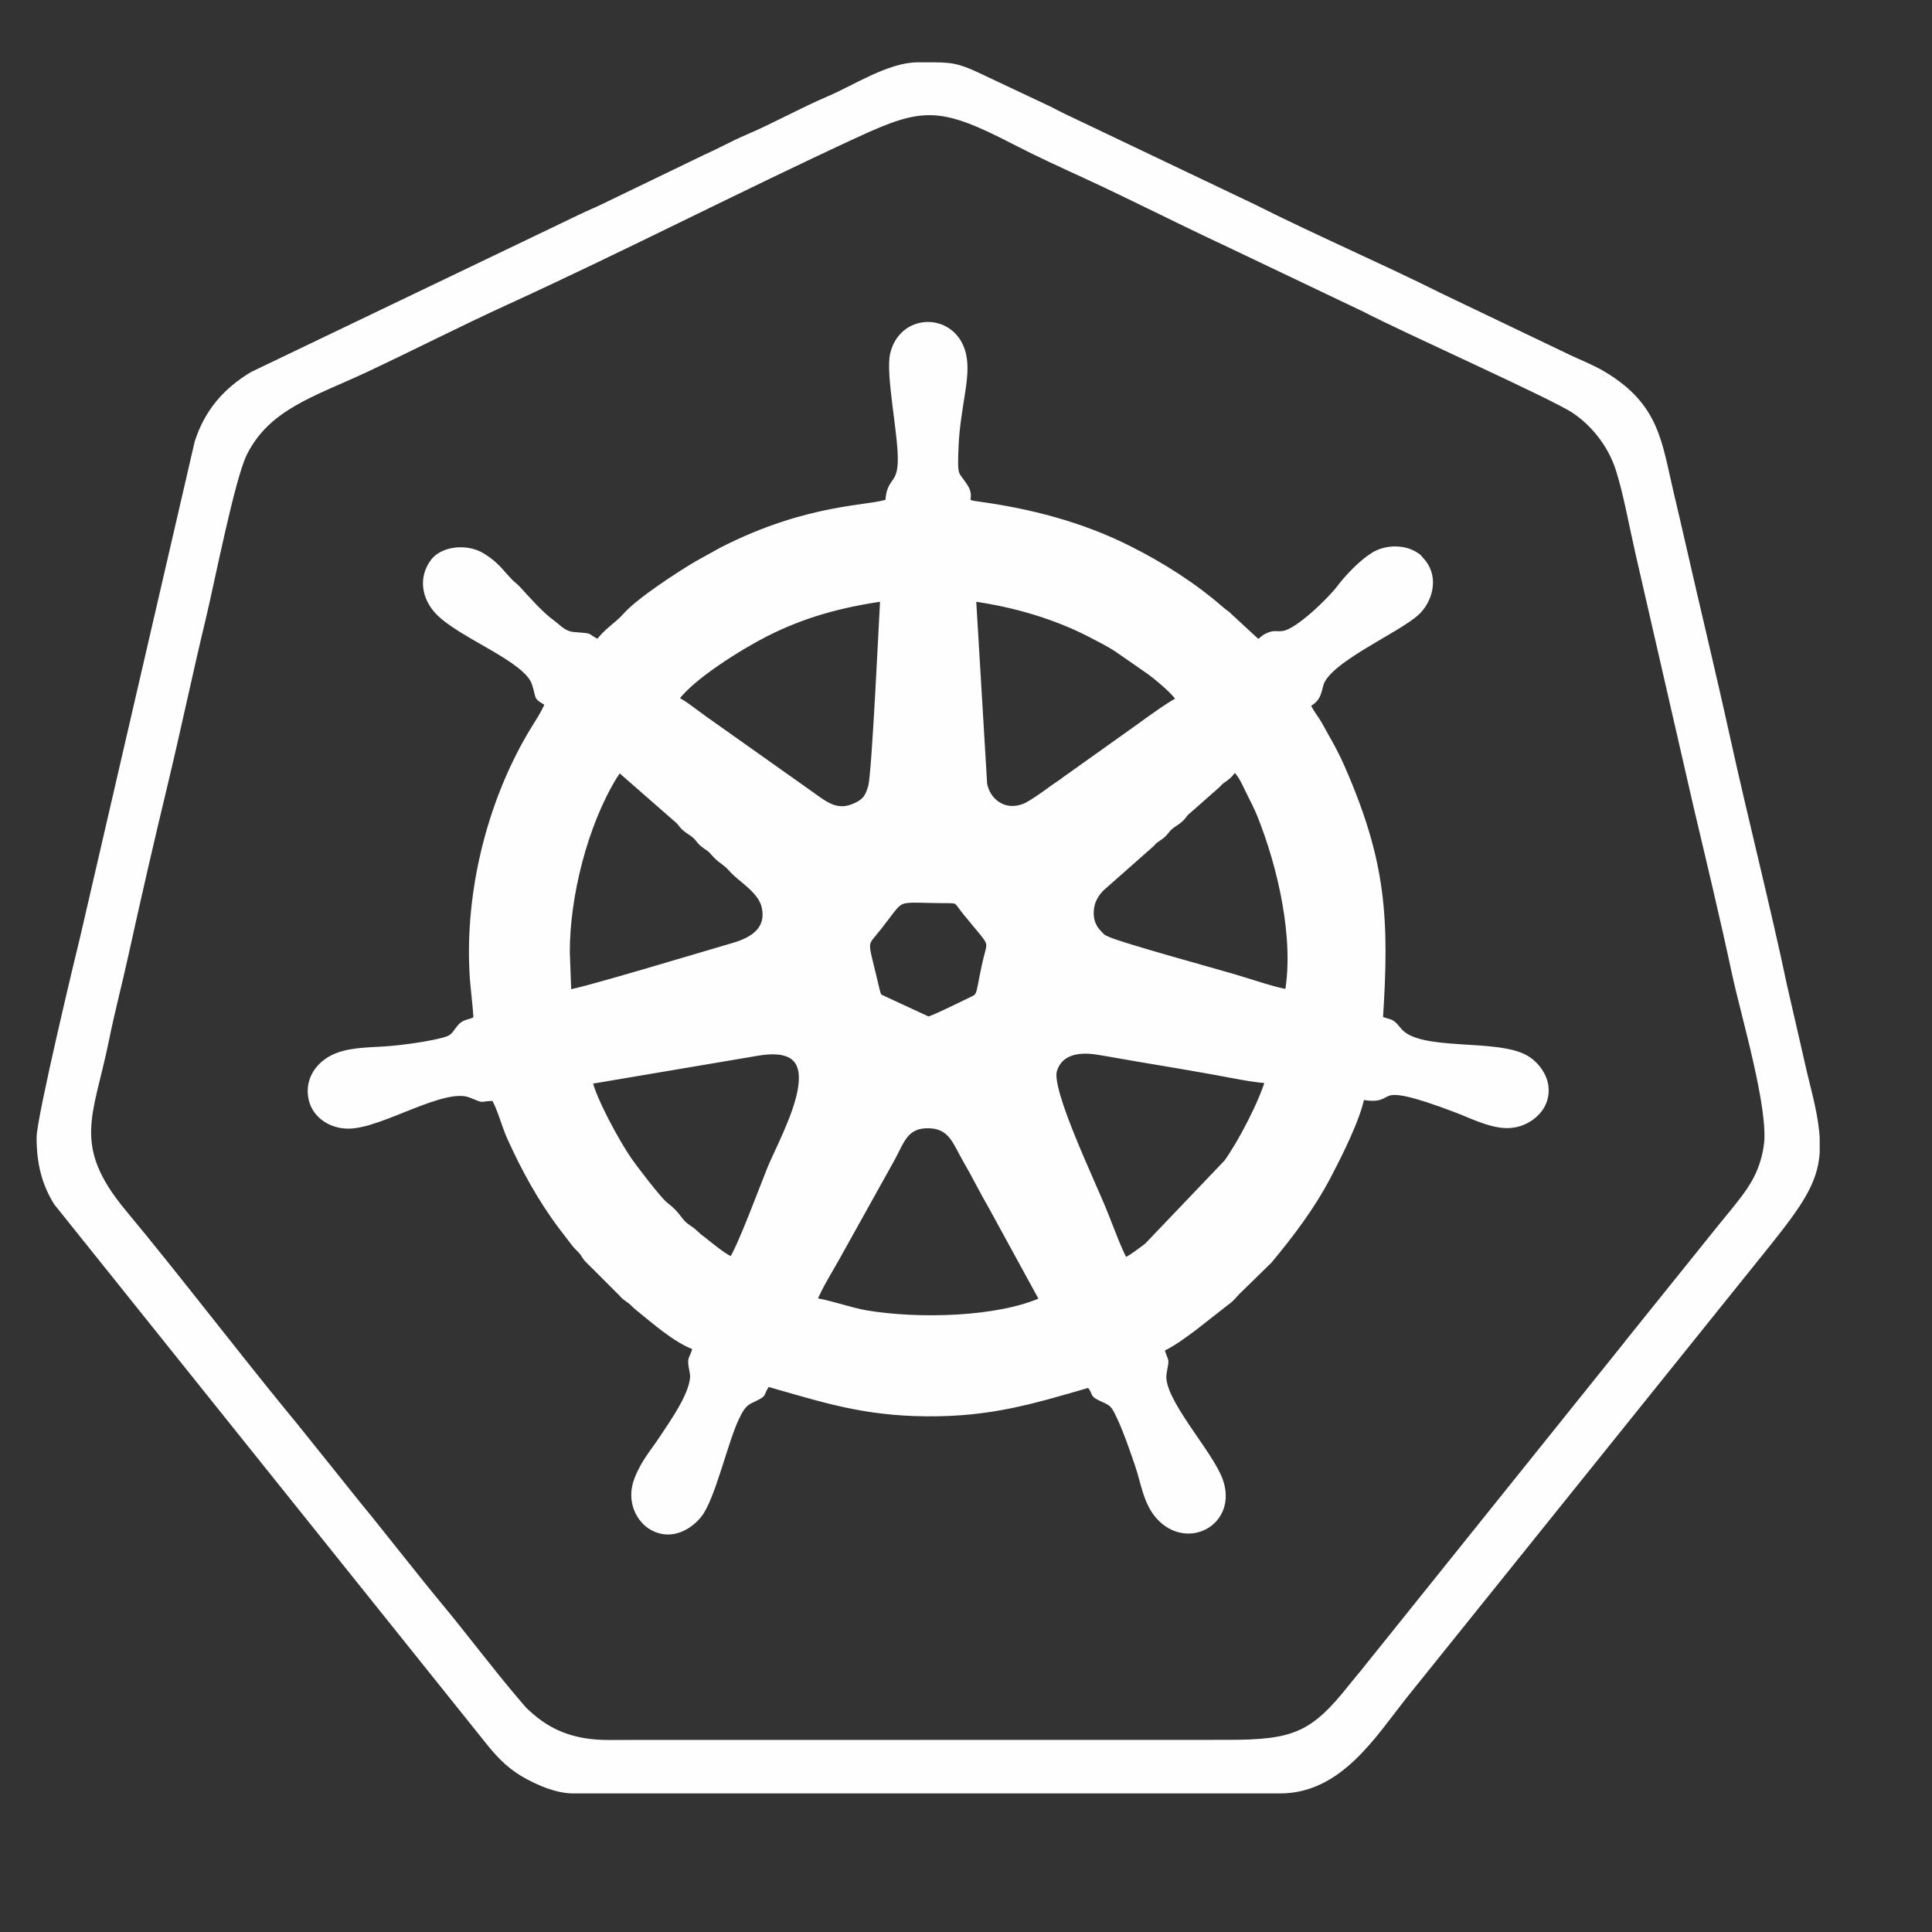 <?xml version="1.0" encoding="UTF-8"?>
<!DOCTYPE svg PUBLIC "-//W3C//DTD SVG 1.1//EN" "http://www.w3.org/Graphics/SVG/1.1/DTD/svg11.dtd">
<!-- Creator: CorelDRAW -->
<svg xmlns="http://www.w3.org/2000/svg" xml:space="preserve" width="42.333mm" height="42.333mm" version="1.1" shape-rendering="geometricPrecision" text-rendering="geometricPrecision" image-rendering="optimizeQuality" fill-rule="evenodd" clip-rule="evenodd"
viewBox="0 0 4233320 4233320"
 xmlns:xlink="http://www.w3.org/1999/xlink"
 xmlns:xodm="http://www.corel.com/coreldraw/odm/2003">
 <rect x="0" y="0" width="4233320" height="4233320" fill="#333333" stroke="none"/>
 <g id="Camada_x0020_1">
  <path fill="#FEFEFE" stroke="#FEFEFE" stroke-width="16930" stroke-miterlimit="22.926" d="M1780430 2851930c11390,-31180 42370,-79880 58240,-109400l114120 -204890c20870,-38110 29520,-76000 84300,-73840 50030,1980 59540,40770 81250,77660 19310,32850 36660,68800 56650,102950l112190 205170c-98790,45380 -275140,49130 -389480,30000 -34600,-5780 -89530,-25360 -117270,-27650zm683140 -86600c-15270,-28790 -31500,-73370 -43840,-104320 -28400,-71260 -125510,-271190 -112140,-315870 11930,-39910 50830,-50080 97490,-42550 41480,6680 82360,14500 123690,21160 42720,6900 84870,14450 127100,21830 31000,5410 97840,19770 125710,19480 -13950,50510 -61750,141720 -91910,183280l-174590 182880c-13290,10030 -36710,28460 -51510,34110zm-803730 -460470c185430,-31330 59450,183300 29410,257160 -16380,40290 -65630,173810 -84820,201010 -18590,-6350 -51290,-34440 -67380,-46940 -7610,-5900 -4900,-3120 -12480,-10360 -10970,-10460 -12600,-9750 -23600,-18300 -16520,-12850 -14970,-23110 -44990,-46190 -14150,-10870 -69380,-83430 -79910,-98830 -26320,-38450 -77680,-131730 -87030,-174890l370800 -62660zm419460 -334320c22650,0 18910,3610 38580,27880 65000,80180 55430,54560 41720,118230 -16410,76190 -6320,64380 -43730,82560 -10690,5200 -74800,36900 -82210,36930l-104800 -48560c-7460,-5630 -3070,-110 -7220,-8770 -60,-130 -3320,-12120 -3340,-12250 -26250,-114220 -30100,-90730 5910,-136410 58340,-74000 29110,-59610 155090,-59610zm-839220 115780c-150,-122520 38790,-279240 103690,-385660 940,-1540 5150,-7910 6060,-9100l3620 -4330c400,-470 1710,-790 2010,-2100 290,-1310 1310,-1430 2040,-2070l125930 110160c10370,8240 9070,11060 18360,19500 7660,6980 14130,9200 22000,16180 9870,8750 8990,12410 20520,21060 10600,7950 12240,7350 20820,17330 15900,18480 24780,18650 39820,36090 18650,21620 65180,46430 72720,84430 10320,52060 -28880,74610 -70570,86640 -62450,18030 -339490,101970 -363650,102990l-3370 -91120zm1583370 90350c-29330,-3930 -90810,-25270 -123160,-34660 -47320,-13720 -242420,-67410 -272590,-80870 -14730,-6560 -11990,-5270 -22280,-16070 -13550,-14230 -19780,-32450 -16540,-56000 3190,-23100 18210,-40800 29630,-49820l102870 -90850c8970,-10450 10090,-9020 20920,-17230 11130,-8440 10790,-12700 20470,-21130 7530,-6560 14510,-9330 21960,-16200 9260,-8540 7940,-11350 18350,-19530l62590 -55160c15180,-17570 22590,-12860 37940,-37550 14410,7810 23020,27970 34100,50640 8920,18310 17110,33120 24540,51450 46110,113820 82550,274030 61200,392980zm-491920 -464750c-21300,14230 -67140,49950 -87140,57560 -46010,17530 -83180,-13490 -89860,-51490l-24450 -409270c93440,12970 183840,39690 262270,80460 19620,10190 38700,20120 53960,29750l74050 51420c5820,4660 8160,5990 12940,9910 16300,13330 43550,36170 54120,53820 -12840,4050 -69970,44720 -87310,57740l-168580 120100zm-854400 -178550c31900,-49970 148010,-120240 196920,-145240 83600,-42740 165200,-65470 263210,-79420 -2730,47160 -18350,384340 -26420,414520 -6600,24660 -14250,33700 -31140,42390 -44620,22950 -71540,-310 -104950,-24190l-233500 -165400c-16510,-11560 -50920,-39540 -64120,-42660zm471230 -432200c-38650,16570 -173020,7760 -365110,105800l-56130 31090c-37050,21910 -125240,79230 -154000,111740 -20080,22680 -44660,35560 -60990,60260 -34890,-15050 -7690,-13250 -53430,-16570 -24940,-1820 -35250,-16490 -50570,-27610 -24860,-18040 -53500,-50710 -74660,-73730 -7130,-7750 -11030,-9450 -17710,-16430 -22030,-23040 -28880,-35980 -58680,-54970 -34520,-22010 -86350,-14990 -105840,10940 -26510,35270 -17930,77920 10070,107330 49520,52050 193610,102560 212030,157060 12470,36910 -700,25490 29980,44840 -10360,25520 -25580,46310 -39590,70230 -89170,152220 -136050,343620 -126460,520770 1860,34290 7330,69430 8740,102550 -20730,11030 -26960,3890 -40900,23410 -12290,17220 -15310,20020 -43110,26490 -34000,7910 -85500,14870 -120830,17090 -37540,2350 -82360,2150 -114740,20200 -31260,17420 -50970,50360 -41290,88280 8220,32160 40600,55220 79690,54630 70960,-1060 206900,-91230 266630,-67780 36320,14260 12380,7700 52520,6830 15100,26330 22720,60150 35450,88340 31080,68860 67450,135190 112540,194930l27990 36570c6740,8280 6810,7300 14580,15680 7230,7800 6660,10160 12760,17760l75900 75830c7290,8480 9210,8560 18520,15660 8150,6220 8850,8590 15990,14320 35240,28250 86400,74450 129240,87880 -8580,35880 -14840,18110 -7180,56610 7910,39820 -47520,115580 -67480,146190 -19210,29480 -39750,51080 -54460,89720 -17420,45740 4640,86930 33640,102460 41950,22490 80760,-5210 98250,-27060 29000,-36210 56450,-159250 81030,-211180 8260,-17450 15740,-32460 32420,-40420 37720,-18000 16430,-8880 37800,-37570 125670,35760 210870,64370 348940,65590 140840,1250 233010,-27350 357100,-63390 21240,23140 830,19360 34590,33980 19830,8590 23380,16750 33910,39130 14960,31790 27610,69480 39780,104820 13090,38000 17830,82150 46130,113000 60880,66350 161370,11520 130030,-77470 -21720,-61660 -132270,-177050 -123900,-234550 5790,-39850 7030,-15820 -5540,-55690 25070,-11070 52720,-31800 73570,-47400l70270 -55030c14190,-9630 18440,-19080 30850,-29810l63330 -61930c48050,-58000 92330,-116190 127730,-183590 22790,-43370 65480,-127080 74280,-176600 86610,17950 4840,-49130 211640,29920 30760,11750 69310,31490 105000,33050 39840,1740 74350,-24560 83290,-54160 12240,-40520 -15390,-73740 -37290,-87480 -62820,-39400 -234760,-7340 -280490,-61810 -18050,-21500 -12520,-15320 -42550,-25320 14380,-222320 7510,-345190 -83110,-552060 -11270,-25720 -22820,-47060 -36040,-70190 -6100,-10650 -12170,-22980 -19370,-33820 -8150,-12240 -15490,-21470 -20500,-35140 18660,-12170 22030,-15070 28570,-42770 13080,-55380 168670,-119910 212170,-160550 25270,-23630 40970,-70600 13970,-105790 -150,-210 -6780,-7880 -6930,-8050 -7970,-8360 -330,-2390 -10150,-8700 -25780,-16520 -63670,-14940 -88910,420 -25980,15810 -56890,48180 -75220,72560 -17130,22790 -89840,95680 -123950,100400 -16700,2320 -18800,-2560 -33750,4350 -12470,5770 -9600,8990 -22910,14640l-63040 -58200c-6920,-7360 -8720,-6640 -16760,-13670 -60960,-53340 -130150,-97290 -203560,-134190 -103720,-52160 -217250,-81540 -332360,-96970 -38810,-5200 -10330,-12870 -26420,-38510 -21200,-33790 -24950,-16420 -21150,-96230 1760,-37150 8420,-75600 13950,-111670 5570,-36330 11010,-76110 -7420,-108290 -32980,-57620 -122420,-50570 -139960,24280 -9820,41880 16470,167380 16940,227250 500,64800 -25780,44420 -27370,97470zm1924760 1410630c-10100,65490 -37650,100030 -76620,148110 -5840,7190 -7070,8390 -11940,14630 -5370,6900 -8240,9750 -13670,16700l-201490 250580c-1640,2100 -2790,3850 -4940,6480l-575120 716570c-8990,11220 -16740,19950 -25680,31260 -84760,107210 -127160,124620 -272730,124630l-1360070 240c-65050,-320 -119420,-16700 -167790,-58500 -15920,-13750 -15140,-13440 -28400,-28900 -61530,-71710 -117680,-147750 -178380,-220450 -15810,-18930 -32660,-40130 -49300,-60860l-101230 -126780c-10170,-12560 -16150,-19330 -25600,-31340l-126810 -158140c-9500,-12150 -15240,-18670 -25610,-31330 -117370,-143210 -241510,-306130 -358560,-446860 -122720,-147520 -72060,-214500 -38660,-379940 12490,-61830 28910,-124010 42390,-185400 26920,-122440 56000,-249240 85200,-370520 29660,-123160 54980,-245080 84520,-367700 18470,-76670 63590,-307410 90540,-361550 51730,-103910 154350,-132120 267660,-185350 102810,-48300 205600,-100900 308040,-147750 254040,-116190 512200,-249100 765790,-366260 145260,-67120 185800,-69530 348760,14930 51330,26600 102380,49820 154240,73690 102700,47260 203480,99040 305430,146550l308740 147170c86310,45160 410080,189580 458440,221720 39310,26110 79580,71290 98490,130380 16580,51820 29840,125290 42660,181630l127510 555840c28720,121690 58310,244840 84560,367490 19270,90100 82010,298870 69630,379030zm-1858620 -2366740l33490 0c43670,380 56000,4030 113570,31710l136810 64530c15250,7640 28770,15100 43100,21480l406430 193810c125690,63460 278970,129950 406490,193730l269730 129160c29030,14570 61520,26350 89640,43340 114810,69370 119240,148270 145100,257570 8670,36620 16650,70700 25100,107870 33260,146440 67230,285960 99450,432410 39040,177500 87610,367130 124120,540680l24860 108110c8700,36790 15630,70570 25100,107860 11910,46960 19260,83690 21280,115250l0 33490c-4620,63720 -37420,110810 -106870,197980l-793980 987720c-70230,88150 -143360,209440 -273020,209440l-1549980 0c-40820,0 -93450,-26220 -119400,-43950 -33070,-22590 -54430,-50530 -78630,-80910l-931040 -1162180c-25890,-41360 -37200,-86070 -37200,-141350 0,-42930 86870,-404660 95710,-439950l250400 -1083030c21100,-65770 60780,-111900 118910,-147010l721480 -346030c16750,-8390 30050,-12980 46900,-21480l225450 -108860c31700,-14090 58910,-29650 90020,-42940 62630,-26720 117980,-58380 180750,-85180 55360,-23610 130900,-73270 192640,-73270l3590 0z"/>
 </g>
</svg>
